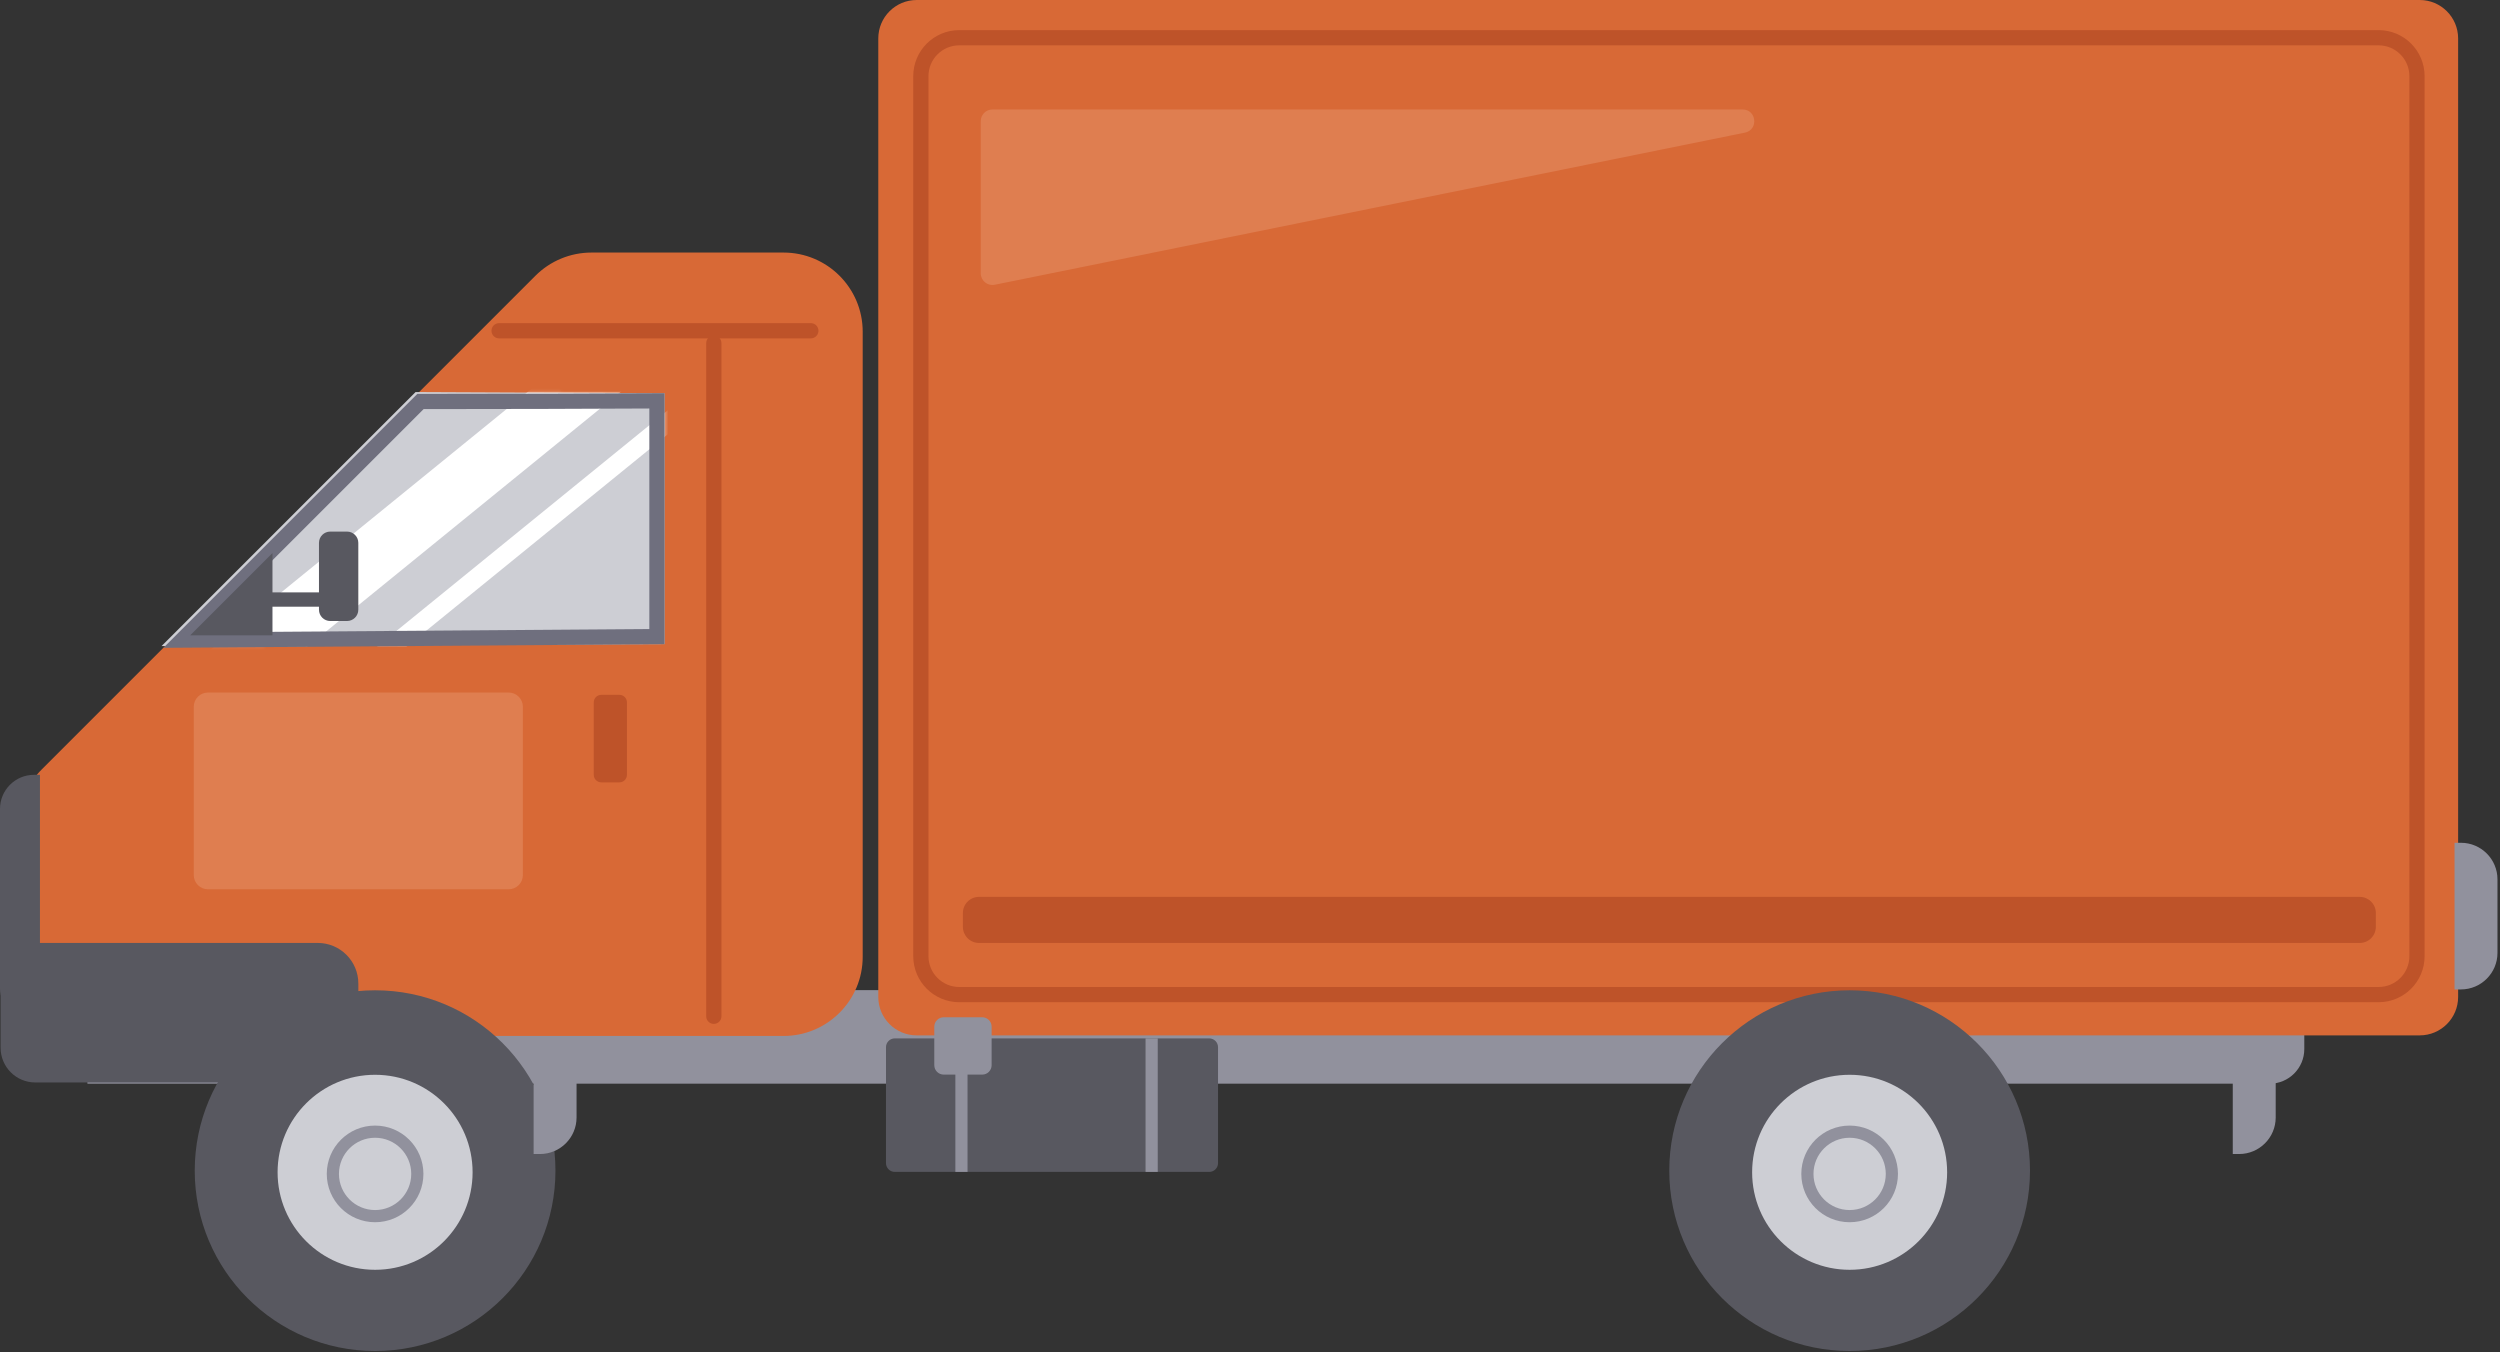<svg width="821" height="444" viewBox="0 0 821 444" fill="none" xmlns="http://www.w3.org/2000/svg">
<rect x="0" y="0" width="821" height="444" fill="#333333" stroke="none"/>
<g clip-path="url(#clip0_569_1797)">
<path d="M28.71 325.15H756.73V344.52C756.73 350.79 751.64 355.88 745.37 355.88H28.71V325.15Z" fill="#91919D"/>
<path d="M257.32 340.21H32.06C17.71 340.21 6.07 328.57 6.07 314.22V271.09C6.07 264.2 8.81 257.59 13.68 252.71C67.73 198.66 121.79 144.6 175.84 90.55C180.71 85.68 187.33 82.94 194.22 82.94H257.32C271.67 82.94 283.31 94.58 283.31 108.93V314.22C283.31 328.57 271.67 340.21 257.32 340.21Z" fill="#D86936"/>
<path d="M794.63 0H301.05C294.08 0 288.43 5.65 288.43 12.62V327.4C288.43 334.37 294.08 340.02 301.05 340.02H794.63C801.6 340.02 807.25 334.37 807.25 327.4V12.62C807.25 5.65 801.6 0 794.63 0Z" fill="#D86936"/>
<path d="M163.9 108.62H266.28" stroke="#BE5329" stroke-width="5" stroke-linecap="round" stroke-linejoin="round"/>
<path d="M781.12 12.39H315.03C308.06 12.39 302.41 18.04 302.41 25.01V314.01C302.41 320.98 308.06 326.63 315.03 326.63H781.12C788.09 326.63 793.74 320.98 793.74 314.01V25.01C793.74 18.04 788.09 12.39 781.12 12.39Z" stroke="#BE5329" stroke-width="5" stroke-linecap="round" stroke-linejoin="round"/>
<path d="M171.71 287.37V232.1C171.71 229.521 169.619 227.43 167.04 227.43H68.3C65.721 227.43 63.63 229.521 63.63 232.1V287.37C63.63 289.949 65.721 292.04 68.3 292.04H167.04C169.619 292.04 171.71 289.949 171.71 287.37Z" fill="#DF7E50"/>
<path d="M205.89 254.45V230.66C205.89 229.29 204.78 228.18 203.41 228.18H197.47C196.1 228.18 194.99 229.29 194.99 230.66V254.45C194.99 255.82 196.1 256.93 197.47 256.93H203.41C204.78 256.93 205.89 255.82 205.89 254.45Z" fill="#BE5329"/>
<path d="M11.17 254.45H13.12V335.51H11.17C5.01 335.51 0 330.5 0 324.34V265.62C0 259.46 5.01 254.45 11.17 254.45Z" fill="#585860"/>
<path d="M234.42 112.67V333.75" stroke="#BE5329" stroke-width="5" stroke-linecap="round" stroke-linejoin="round"/>
<path d="M629.44 355.88V388.59" stroke="#91919D" stroke-width="6" stroke-linecap="round" stroke-linejoin="round"/>
<path d="M397.12 341.01H293.84C292.249 341.01 290.96 342.299 290.96 343.89V381.97C290.96 383.561 292.249 384.85 293.84 384.85H397.12C398.711 384.85 400 383.561 400 381.97V343.89C400 342.299 398.711 341.01 397.12 341.01Z" fill="#585860"/>
<path d="M378.2 341.01V384.85" stroke="#91919D" stroke-width="4" stroke-miterlimit="10"/>
<path d="M315.74 341.01V384.85" stroke="#91919D" stroke-width="4" stroke-miterlimit="10"/>
<path d="M322.56 334.07H309.91C308.203 334.07 306.82 335.454 306.82 337.16V349.81C306.82 351.517 308.203 352.9 309.91 352.9H322.56C324.266 352.9 325.65 351.517 325.65 349.81V337.16C325.65 335.454 324.266 334.07 322.56 334.07Z" fill="#91919D"/>
<path d="M322.08 89.74V39.79C322.08 37.67 323.8 35.95 325.92 35.95H572.26C576.89 35.95 577.57 42.64 573.02 43.56C490.91 60.21 408.79 76.86 326.68 93.51C324.3 93.99 322.07 92.17 322.07 89.74H322.08Z" fill="#DF7E50"/>
<path d="M780.23 304.36V299.84C780.23 296.907 777.853 294.53 774.92 294.53H321.52C318.587 294.53 316.21 296.907 316.21 299.84V304.36C316.21 307.293 318.587 309.67 321.52 309.67H774.92C777.853 309.67 780.23 307.293 780.23 304.36Z" fill="#BE5329"/>
<path d="M218.24 211.54C163.18 211.75 108.12 211.95 53.06 212.16C80.86 184.36 108.66 156.56 136.47 128.75C163.73 128.87 190.98 129 218.24 129.12V211.54Z" fill="#CDCED4"/>
<mask id="mask0_569_1797" style="mask-type:luminance" maskUnits="userSpaceOnUse" x="53" y="128" width="166" height="85">
<path d="M218.24 211.54C163.18 211.75 108.12 211.95 53.06 212.16C80.86 184.36 108.66 156.56 136.47 128.75C163.73 128.87 190.98 129 218.24 129.12V211.54Z" fill="white"/>
</mask>
<g mask="url(#mask0_569_1797)">
<path d="M229.52 107.79L60.43 245.33L47.77 230.8L216.86 93.26L229.52 107.79Z" fill="white"/>
<path d="M247.15 119.97L78.04 257.5L74.02 252.88L243.12 115.35L247.15 119.97Z" fill="white"/>
</g>
<path d="M213.24 134.15V206.58L135.91 207.15L65.81 207.66L139.13 134.34H140.58H144.11C166.99 134.34 190.22 134.27 213.24 134.15ZM218.24 129.12C193.53 129.26 168.82 129.33 144.1 129.34C143.33 129.34 141.95 129.34 140.58 129.34C139.21 129.34 137.82 129.34 137.06 129.34L53.65 212.75C108.51 212.35 163.38 211.95 218.24 211.55V129.13V129.12Z" fill="#6F6F7E"/>
<path d="M607.42 443.67C640.132 443.67 666.65 417.152 666.65 384.44C666.65 351.728 640.132 325.21 607.42 325.21C574.708 325.21 548.19 351.728 548.19 384.44C548.19 417.152 574.708 443.67 607.42 443.67Z" fill="#585860"/>
<path d="M607.42 417C625.104 417 639.44 402.664 639.44 384.98C639.44 367.296 625.104 352.96 607.42 352.96C589.736 352.96 575.4 367.296 575.4 384.98C575.4 402.664 589.736 417 607.42 417Z" fill="#CDCED4"/>
<path d="M607.42 399.38C615.08 399.38 621.29 393.17 621.29 385.51C621.29 377.85 615.08 371.64 607.42 371.64C599.76 371.64 593.55 377.85 593.55 385.51C593.55 393.17 599.76 399.38 607.42 399.38Z" stroke="#91919D" stroke-width="4" stroke-miterlimit="10"/>
<path d="M0.2 309.66H104.35C111.71 309.66 117.68 315.63 117.68 322.99V355.48H11.58C5.3 355.48 0.2 350.38 0.2 344.1V309.67V309.66Z" fill="#585860"/>
<path d="M123.18 443.67C155.892 443.67 182.41 417.152 182.41 384.44C182.41 351.728 155.892 325.21 123.18 325.21C90.468 325.21 63.95 351.728 63.95 384.44C63.95 417.152 90.468 443.67 123.18 443.67Z" fill="#585860"/>
<path d="M123.18 417C140.864 417 155.2 402.664 155.2 384.98C155.2 367.296 140.864 352.96 123.18 352.96C105.496 352.96 91.16 367.296 91.16 384.98C91.16 402.664 105.496 417 123.18 417Z" fill="#CDCED4"/>
<path d="M123.18 399.38C130.84 399.38 137.05 393.17 137.05 385.51C137.05 377.85 130.84 371.64 123.18 371.64C115.52 371.64 109.31 377.85 109.31 385.51C109.31 393.17 115.52 399.38 123.18 399.38Z" stroke="#91919D" stroke-width="4" stroke-miterlimit="10"/>
<path d="M62.46 208.64L89.48 181.62V208.64H62.46Z" fill="#585860"/>
<path d="M113.96 174.57H108.46C106.411 174.57 104.75 176.231 104.75 178.28V200.23C104.75 202.279 106.411 203.94 108.46 203.94H113.96C116.009 203.94 117.67 202.279 117.67 200.23V178.28C117.67 176.231 116.009 174.57 113.96 174.57Z" fill="#585860"/>
<path d="M114.15 194.54H85.96V199.24H114.15V194.54Z" fill="#585860"/>
<path d="M733.24 344.91H747.34V366.98C747.34 373.6 741.96 378.98 735.34 378.98H733.24V344.91Z" fill="#91919D"/>
<path d="M175.24 344.91H189.34V366.98C189.34 373.6 183.96 378.98 177.34 378.98H175.24V344.91Z" fill="#91919D"/>
<path d="M806.07 276.77H808.17C814.79 276.77 820.17 282.15 820.17 288.77V312.93C820.17 319.55 814.79 324.93 808.17 324.93H806.07V276.77Z" fill="#91919D"/>
</g>
<defs>
<clipPath id="clip0_569_1797">
<rect width="820.17" height="443.67" fill="white"/>
</clipPath>
</defs>
</svg>
